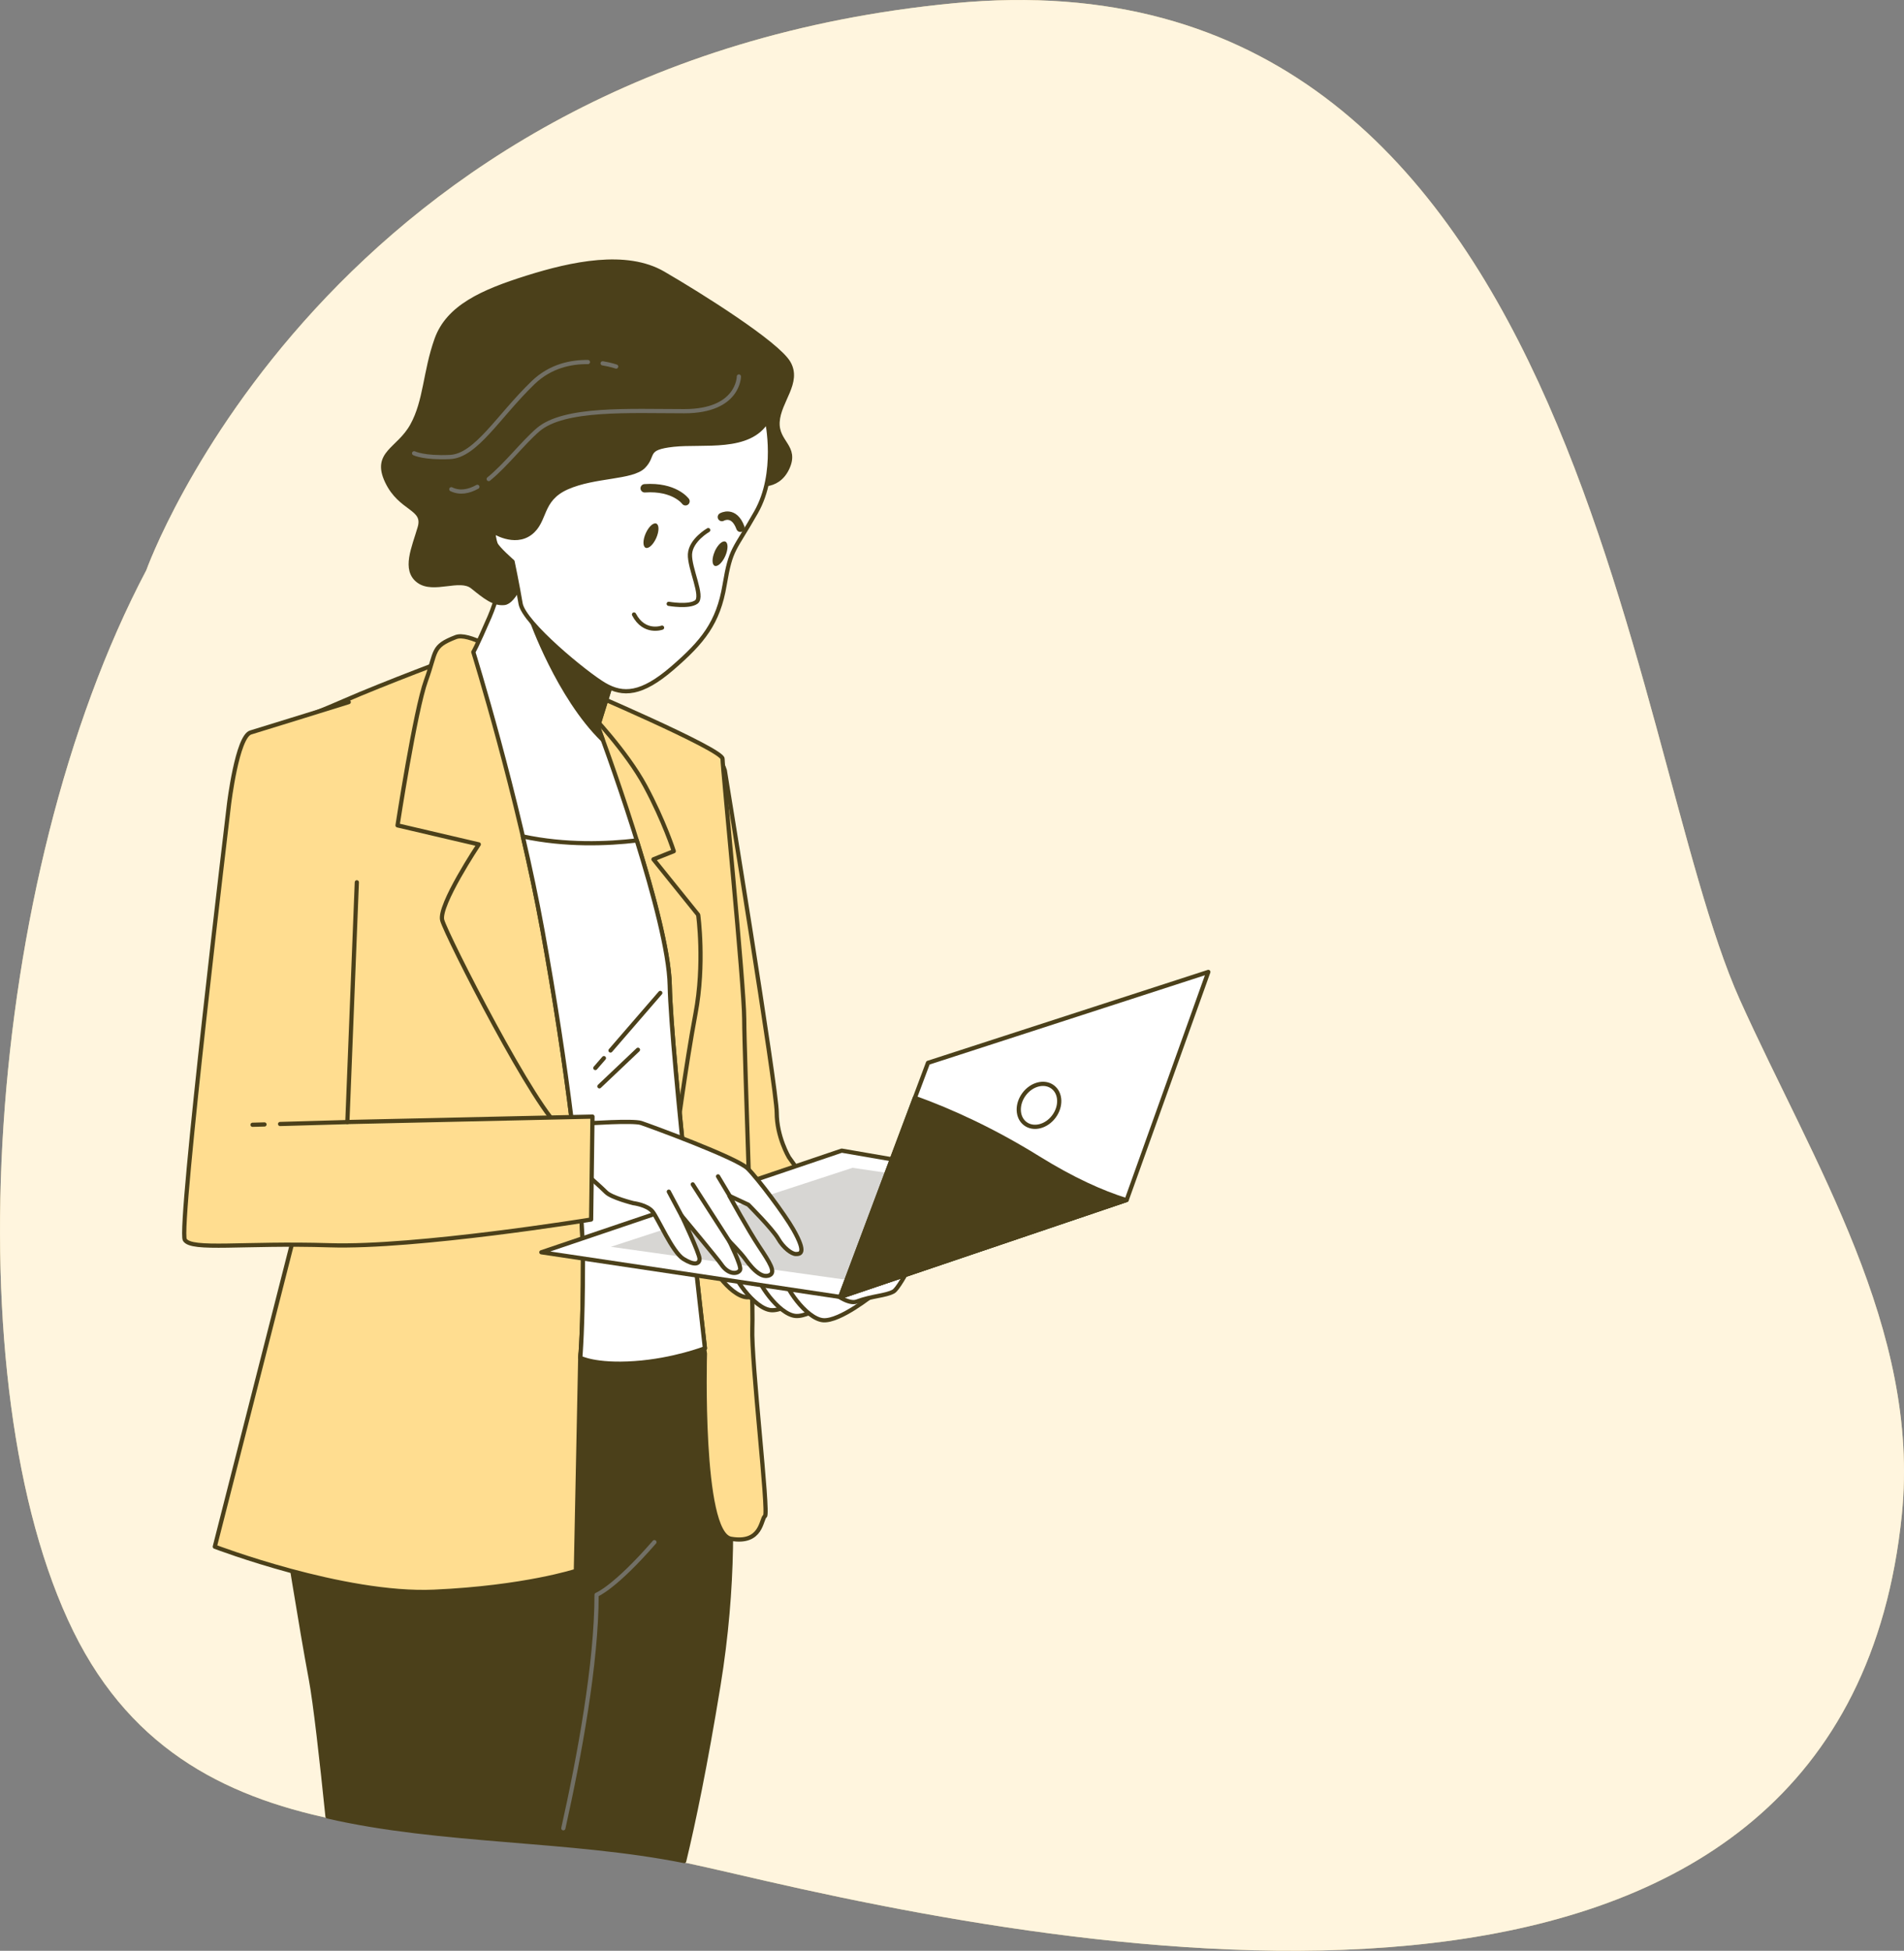 <svg width="453" height="464" viewBox="0 0 453 464" fill="none" xmlns="http://www.w3.org/2000/svg">
<rect x="0" y="0" width="453" height="464" fill="#808080" stroke="none"/>
<g clip-path="url(#clip0_888_30755)">
<path d="M34.81 135.627C34.81 135.627 77.735 15.067 226.933 0.768C376.131 -13.541 386.348 176.496 413.943 237.794C431.321 276.4 456.954 316.262 452.491 360.24C438.959 493.387 272.188 467.996 182.21 447.394C176.002 445.975 169.804 444.502 163.575 443.159C111.462 431.915 46.056 446.224 17.443 387.991C-11.17 329.758 -4.02 209.187 34.81 135.627Z" fill="#FFDD90"/>
<path opacity="0.7" d="M34.81 135.627C34.81 135.627 77.735 15.067 226.933 0.768C376.131 -13.541 386.348 176.496 413.943 237.794C431.321 276.4 456.954 316.262 452.491 360.24C438.959 493.387 272.188 467.996 182.21 447.394C176.002 445.975 169.804 444.502 163.575 443.159C111.462 431.915 46.056 446.224 17.443 387.991C-11.17 329.758 -4.02 209.187 34.81 135.627Z" fill="white"/>
<path d="M172.448 183.247C172.448 183.247 184.799 258.832 184.799 264.628C184.799 270.423 187.703 275.265 187.703 275.265L202.199 295.564L183.835 301.045L173.846 289.444C173.846 289.444 169.23 183.258 168.905 182.283C168.58 181.319 171.159 179.066 172.448 183.247Z" fill="#FFDD90" stroke="#4B401A" stroke-linecap="round" stroke-linejoin="round"/>
<path d="M77.92 432.046C76.565 418.853 75.005 404.901 73.944 399.301C71.69 387.386 67.822 362.894 67.822 362.894L79.426 321.332L131.625 321.007C131.625 321.007 147.096 321.971 155.471 321.007C163.846 320.043 169.003 320.043 169.003 320.043C169.003 320.043 178.667 353.546 170.931 400.904C167.811 419.979 165.016 433.411 162.784 442.65C135.525 437.224 104.908 438.253 77.92 432.046Z" fill="#4B401A" stroke="#4B401A" stroke-linecap="round" stroke-linejoin="round"/>
<path d="M137.584 163.617C137.584 163.617 171.906 178.219 171.906 180.472C171.906 182.725 177.064 234.339 177.064 242.398C177.064 250.457 179.317 308.127 178.992 315.85C178.667 323.584 182.979 359.958 182.004 360.608C181.04 361.247 181.321 367.291 173.911 366.002C166.5 364.713 167.714 321.97 167.714 321.97L161.917 285.239L161.592 261.398C161.592 261.398 161.592 235.943 159.014 221.774C156.435 207.595 148.7 188.271 148.06 187.307C147.421 186.343 137.584 163.617 137.584 163.617Z" fill="#FFDD90" stroke="#4B401A" stroke-linecap="round" stroke-linejoin="round"/>
<path d="M108.743 156.057C108.743 156.057 91.527 162.458 81.787 166.726C67.92 172.792 57.725 175.543 57.075 179.725C56.435 183.917 70.206 292.973 70.206 292.973L51.105 367.887C51.105 367.887 81.69 379.564 103.272 378.6C124.853 377.636 137.009 373.65 137.009 373.65L138.05 322.945C138.05 322.945 142.069 292.475 133.9 246.84C127.009 208.364 114.528 158.635 114.528 158.635L108.732 156.057H108.743Z" fill="#FFDD90" stroke="#4B401A" stroke-linecap="round" stroke-linejoin="round"/>
<path d="M140.325 169.597C140.325 169.597 149.025 178.62 153.532 186.993C158.039 195.366 160.303 202.461 160.303 202.461L155.471 204.39L166.11 217.594C166.11 217.594 167.724 229.195 165.471 241.11C163.217 253.025 160.639 272.36 160.639 272.36C160.639 272.36 140.011 272.685 133.889 268.818C127.768 264.951 106.175 222.425 105.211 218.883C104.247 215.341 113.911 200.837 113.911 200.837L107.28 199.288L94.583 196.32C94.583 196.32 98.775 168.936 101.354 161.852C103.933 154.768 102.643 153.793 108.44 151.54C114.236 149.287 138.082 168.611 138.082 168.611L140.336 169.575L140.325 169.597Z" fill="#FFDD90" stroke="#4B401A" stroke-linecap="round" stroke-linejoin="round"/>
<path d="M121.311 127.386C121.311 127.386 119.696 139.301 116.479 146.721C113.261 154.13 112.611 155.094 112.611 155.094C112.611 155.094 123.25 189.247 129.046 221.137C134.843 253.037 138.71 284.288 138.71 300.07C138.71 315.852 138.071 322.947 138.071 322.947C138.071 322.947 141.614 324.875 150.964 324.236C160.314 323.597 167.724 320.694 167.724 320.694C167.724 320.694 159.664 251.109 159.35 234.352C159.025 217.595 142.275 172.815 142.275 172.815L145.178 163.467C145.178 163.467 135.514 151.866 133.261 143.168C131.007 134.47 125.85 126.736 121.343 127.386H121.311Z" fill="white" stroke="#4B401A" stroke-linecap="round" stroke-linejoin="round"/>
<path d="M133.282 143.34C135.612 152.016 145.157 163.466 145.157 163.466L142.253 172.814C142.253 172.814 142.687 173.973 143.412 175.977C132.882 165.697 126.424 147.402 126.424 147.402L133.282 143.351V143.34Z" fill="#4B401A" stroke="#4B401A" stroke-linecap="round" stroke-linejoin="round"/>
<path d="M124.398 198.952C134.572 201.14 144.539 200.729 151.495 199.905C155.438 212.557 159.187 226.52 159.339 234.351C159.664 251.108 167.714 320.693 167.714 320.693C167.714 320.693 160.303 323.596 150.953 324.235C141.603 324.874 138.06 322.946 138.06 322.946C138.06 322.946 138.7 315.862 138.7 300.069C138.7 284.276 134.832 253.036 129.035 221.136C127.681 213.705 126.067 206.156 124.388 198.941L124.398 198.952Z" fill="white" stroke="#4B401A" stroke-linecap="round" stroke-linejoin="round"/>
<path d="M143.683 251.684L141.646 254.034" stroke="#4B401A" stroke-linecap="round" stroke-linejoin="round"/>
<path d="M157.096 236.172L145.254 249.864" stroke="#4B401A" stroke-linecap="round" stroke-linejoin="round"/>
<path d="M151.787 249.689L142.611 258.388" stroke="#4B401A" stroke-linecap="round" stroke-linejoin="round"/>
<path d="M179.425 114.993C179.425 114.993 184.832 116.618 187.302 111.397C189.772 106.176 184.723 105.342 185.005 100.359C185.298 95.376 190.325 90.979 187.616 86.31C184.907 81.641 166.598 70.127 157.789 65.025C148.981 59.913 136.056 62.685 125.406 66.033C114.756 69.38 106.609 73.008 103.857 80.742C101.105 88.477 101.3 95.333 98.071 101.182C94.843 107.032 88.862 107.682 92.069 114.495C95.287 121.308 101.267 120.658 99.859 125.489C98.451 130.321 95.991 135.542 99.577 138.185C103.163 140.828 109.371 137.134 112.394 139.56C115.406 141.987 117.519 143.687 119.967 143.427C122.416 143.167 124.041 137.762 129.87 130.526C135.698 123.291 142.188 117.084 150.238 115.112C158.288 113.141 165.644 109.87 170.444 111.007C175.243 112.144 179.415 114.993 179.415 114.993H179.425Z" fill="#4B401A" stroke="#4B401A" stroke-linecap="round" stroke-linejoin="round"/>
<path d="M113.575 115.795C111.473 116.954 109.382 117.333 107.378 116.369" stroke="#727066" stroke-linecap="round" stroke-linejoin="round"/>
<path d="M175.796 89.549C175.796 89.549 175.796 97.803 162.817 97.803C149.837 97.803 134.214 96.915 128.017 102.222C124.442 105.288 120.379 110.606 116.273 113.943" stroke="#727066" stroke-linecap="round" stroke-linejoin="round"/>
<path d="M139.88 86.115C135.959 86.061 130.986 87.014 126.836 91.011C118.58 98.973 113.272 108.408 107.075 108.7C100.877 108.993 98.526 107.812 98.526 107.812" stroke="#727066" stroke-linecap="round" stroke-linejoin="round"/>
<path d="M146.598 87.187C146.598 87.187 145.352 86.743 143.38 86.418" stroke="#727066" stroke-linecap="round" stroke-linejoin="round"/>
<path d="M182.502 100.078C182.502 100.078 185.211 112.448 179.891 121.829C174.572 131.209 173.911 130.18 172.394 139.16C170.888 148.129 167.237 152.657 159.935 158.95C152.632 165.244 148.245 165.438 143.835 162.882C139.425 160.326 124.626 148.161 123.857 143.558C123.087 138.965 121.95 133.582 121.95 133.582C121.95 133.582 118.299 130.397 117.909 129.335C117.519 128.274 117.313 126.367 117.313 126.367C117.313 126.367 122.351 129.682 126.175 126.79C129.989 123.898 128.353 118.85 134.918 115.936C141.484 113.022 150.379 113.716 153.109 110.953C155.839 108.18 153.185 106.545 160.26 105.776C167.334 105.018 178.309 107.141 182.502 100.078Z" fill="white" stroke="#4B401A" stroke-linecap="round" stroke-linejoin="round"/>
<path d="M168.505 126.086C168.505 126.086 164.355 128.458 164.16 131.784C163.965 135.109 167.454 141.89 165.666 143.19C163.878 144.479 159.1 143.623 159.1 143.623" stroke="#4B401A" stroke-linecap="round" stroke-linejoin="round"/>
<path d="M157.519 149.289C157.519 149.289 153.282 150.848 150.845 146.158" stroke="#4B401A" stroke-linecap="round" stroke-linejoin="round"/>
<path d="M163.087 119.229C163.087 119.229 160.498 115.654 153.391 116.141" stroke="#4B401A" stroke-width="2" stroke-linecap="round" stroke-linejoin="round"/>
<path d="M171.755 122.977C171.755 122.977 174.604 121.298 176.164 125.533" stroke="#4B401A" stroke-width="2" stroke-linecap="round" stroke-linejoin="round"/>
<path d="M153.629 126.855C152.925 128.447 152.914 129.985 153.607 130.289C154.301 130.592 155.428 129.552 156.132 127.971C156.836 126.378 156.847 124.84 156.153 124.537C155.46 124.234 154.333 125.274 153.629 126.855Z" fill="#4B401A"/>
<path d="M170.065 131.144C169.36 132.736 169.35 134.275 170.032 134.578C170.726 134.881 171.852 133.841 172.556 132.26C173.261 130.667 173.272 129.129 172.578 128.826C171.885 128.523 170.758 129.563 170.054 131.144H170.065Z" fill="#4B401A"/>
<path d="M189.631 302.398C189.631 302.398 181.614 308.898 177.616 308.551C173.607 308.204 168.147 300.34 168.147 297.6C168.147 294.859 173.976 294.523 173.976 294.523L180.162 297.264L189.631 302.398Z" fill="white" stroke="#4B401A" stroke-linecap="round" stroke-linejoin="round"/>
<path d="M195.46 305.475C195.46 305.475 187.443 311.974 183.445 311.627C179.447 311.28 173.976 303.416 173.976 300.676C173.976 297.935 179.805 297.6 179.805 297.6L185.991 300.34L195.46 305.475Z" fill="white" stroke="#4B401A" stroke-linecap="round" stroke-linejoin="round"/>
<path d="M201.289 306.849C201.289 306.849 193.272 313.349 189.274 313.002C185.265 312.655 179.805 304.791 179.805 302.051C179.805 299.31 185.633 298.975 185.633 298.975L191.82 301.715L201.289 306.849Z" fill="white" stroke="#4B401A" stroke-linecap="round" stroke-linejoin="round"/>
<path d="M207.844 307.869C207.844 307.869 199.826 314.368 195.828 314.022C191.82 313.675 186.359 305.811 186.359 303.07C186.359 300.33 192.188 299.994 192.188 299.994L198.374 302.735L207.844 307.869Z" fill="white" stroke="#4B401A" stroke-linecap="round" stroke-linejoin="round"/>
<path d="M220.595 293.158C220.595 293.158 214.409 306.157 212.578 307.186C210.758 308.215 207.475 308.215 203.835 309.58C200.195 310.944 191.451 301.369 191.451 301.369L220.585 293.158H220.595Z" fill="white" stroke="#4B401A" stroke-linecap="round" stroke-linejoin="round"/>
<path d="M199.902 308.485L128.797 297.859L200.26 273.682L268.06 285.402L199.902 308.485Z" fill="white" stroke="#4B401A" stroke-linecap="round" stroke-linejoin="round"/>
<path d="M202.838 277.766L145.33 296.559L200.628 304.304L260.357 286.236L202.838 277.766Z" fill="#D7D6D3"/>
<path d="M268.06 285.403L199.902 308.486L220.79 252.798L287.486 231.178L268.06 285.403Z" fill="white" stroke="#4B401A" stroke-linecap="round" stroke-linejoin="round"/>
<path d="M217.659 261.129C226.305 264.249 236.283 268.798 247.009 275.449C255.254 280.562 262.166 283.659 267.93 285.447L199.891 308.486L217.659 261.129Z" fill="#4B401A" stroke="#4B401A" stroke-linecap="round" stroke-linejoin="round"/>
<path d="M243.651 260.262C241.852 262.677 241.982 265.819 243.943 267.281C245.904 268.743 248.948 267.974 250.747 265.559C252.545 263.143 252.415 260.002 250.454 258.54C248.493 257.077 245.449 257.846 243.651 260.262Z" fill="white" stroke="#4B401A" stroke-linecap="round" stroke-linejoin="round"/>
<path d="M139.685 267.215C139.685 267.215 150.606 266.457 152.546 267.107C154.474 267.746 175.33 275.372 177.909 277.95C180.487 280.528 186.717 288.879 188.754 292.465C192.047 298.271 190.303 298.271 189.339 298.271C188.374 298.271 186.413 296.852 185.124 294.599C183.835 292.346 178.039 286.54 178.039 286.54L173.553 284.449C173.553 284.449 178.028 292.627 180.606 296.483C183.185 300.35 184.582 302.571 183.141 303.286C180.823 304.445 178.104 300.513 177.139 299.224C176.175 297.935 173.521 295.227 173.521 295.227C173.521 295.227 176.424 301.022 176.099 301.997C175.774 302.961 173.456 303.481 171.592 300.708C170.79 299.516 162.21 289.215 162.21 289.215C162.21 289.215 166.435 298.13 166.435 299.419C166.435 300.708 165.146 301.033 162.567 299.419C159.989 297.805 156.543 289.8 155.254 288.186C153.965 286.572 150.661 286.171 150.661 286.171C150.661 286.171 145.503 284.882 144.214 283.593C142.925 282.304 140.346 280.051 140.346 280.051L133.38 282.954L133.889 268.808L139.685 267.194V267.215Z" fill="white" stroke="#4B401A" stroke-linecap="round" stroke-linejoin="round"/>
<path d="M162.199 289.226L159.122 283.441" stroke="#4B401A" stroke-miterlimit="10" stroke-linecap="round"/>
<path d="M173.521 295.238L164.821 281.709" stroke="#4B401A" stroke-linecap="round" stroke-linejoin="round"/>
<path d="M173.727 284.634L170.834 279.803" stroke="#4B401A" stroke-linecap="round" stroke-linejoin="round"/>
<path d="M84.897 209.86L82.643 266.88L140.964 265.591L140.639 290.071C140.639 290.071 99.068 296.841 78.451 296.191C57.822 295.552 45.58 297.48 43.976 294.902C42.362 292.324 54.485 191.294 54.485 191.294C54.485 191.294 56.414 175.187 59.642 174.223C62.86 173.259 82.968 166.998 82.968 166.998" fill="#FFDD90"/>
<path d="M84.897 209.86L82.643 266.88L140.964 265.591L140.639 290.071C140.639 290.071 99.068 296.841 78.451 296.191C57.822 295.552 45.58 297.48 43.976 294.902C42.362 292.324 54.485 191.294 54.485 191.294C54.485 191.294 56.414 175.187 59.642 174.223C62.86 173.259 82.968 166.998 82.968 166.998" stroke="#4B401A" stroke-linecap="round" stroke-linejoin="round"/>
<path d="M62.925 267.455L60.087 267.531" stroke="#4B401A" stroke-linecap="round" stroke-linejoin="round"/>
<path d="M82.643 266.891L66.641 267.346" stroke="#4B401A" stroke-linecap="round" stroke-linejoin="round"/>
<path d="M134.03 434.862C137.865 417.661 141.939 395.553 141.939 379.326C141.939 379.326 146.186 377.734 155.698 366.805" stroke="#727066" stroke-linecap="round" stroke-linejoin="round"/>
</g>
<defs>
<clipPath id="clip0_888_30755">
<rect width="453" height="464" fill="white" transform="matrix(-1 0 0 1 453 0)"/>
</clipPath>
</defs>
</svg>
